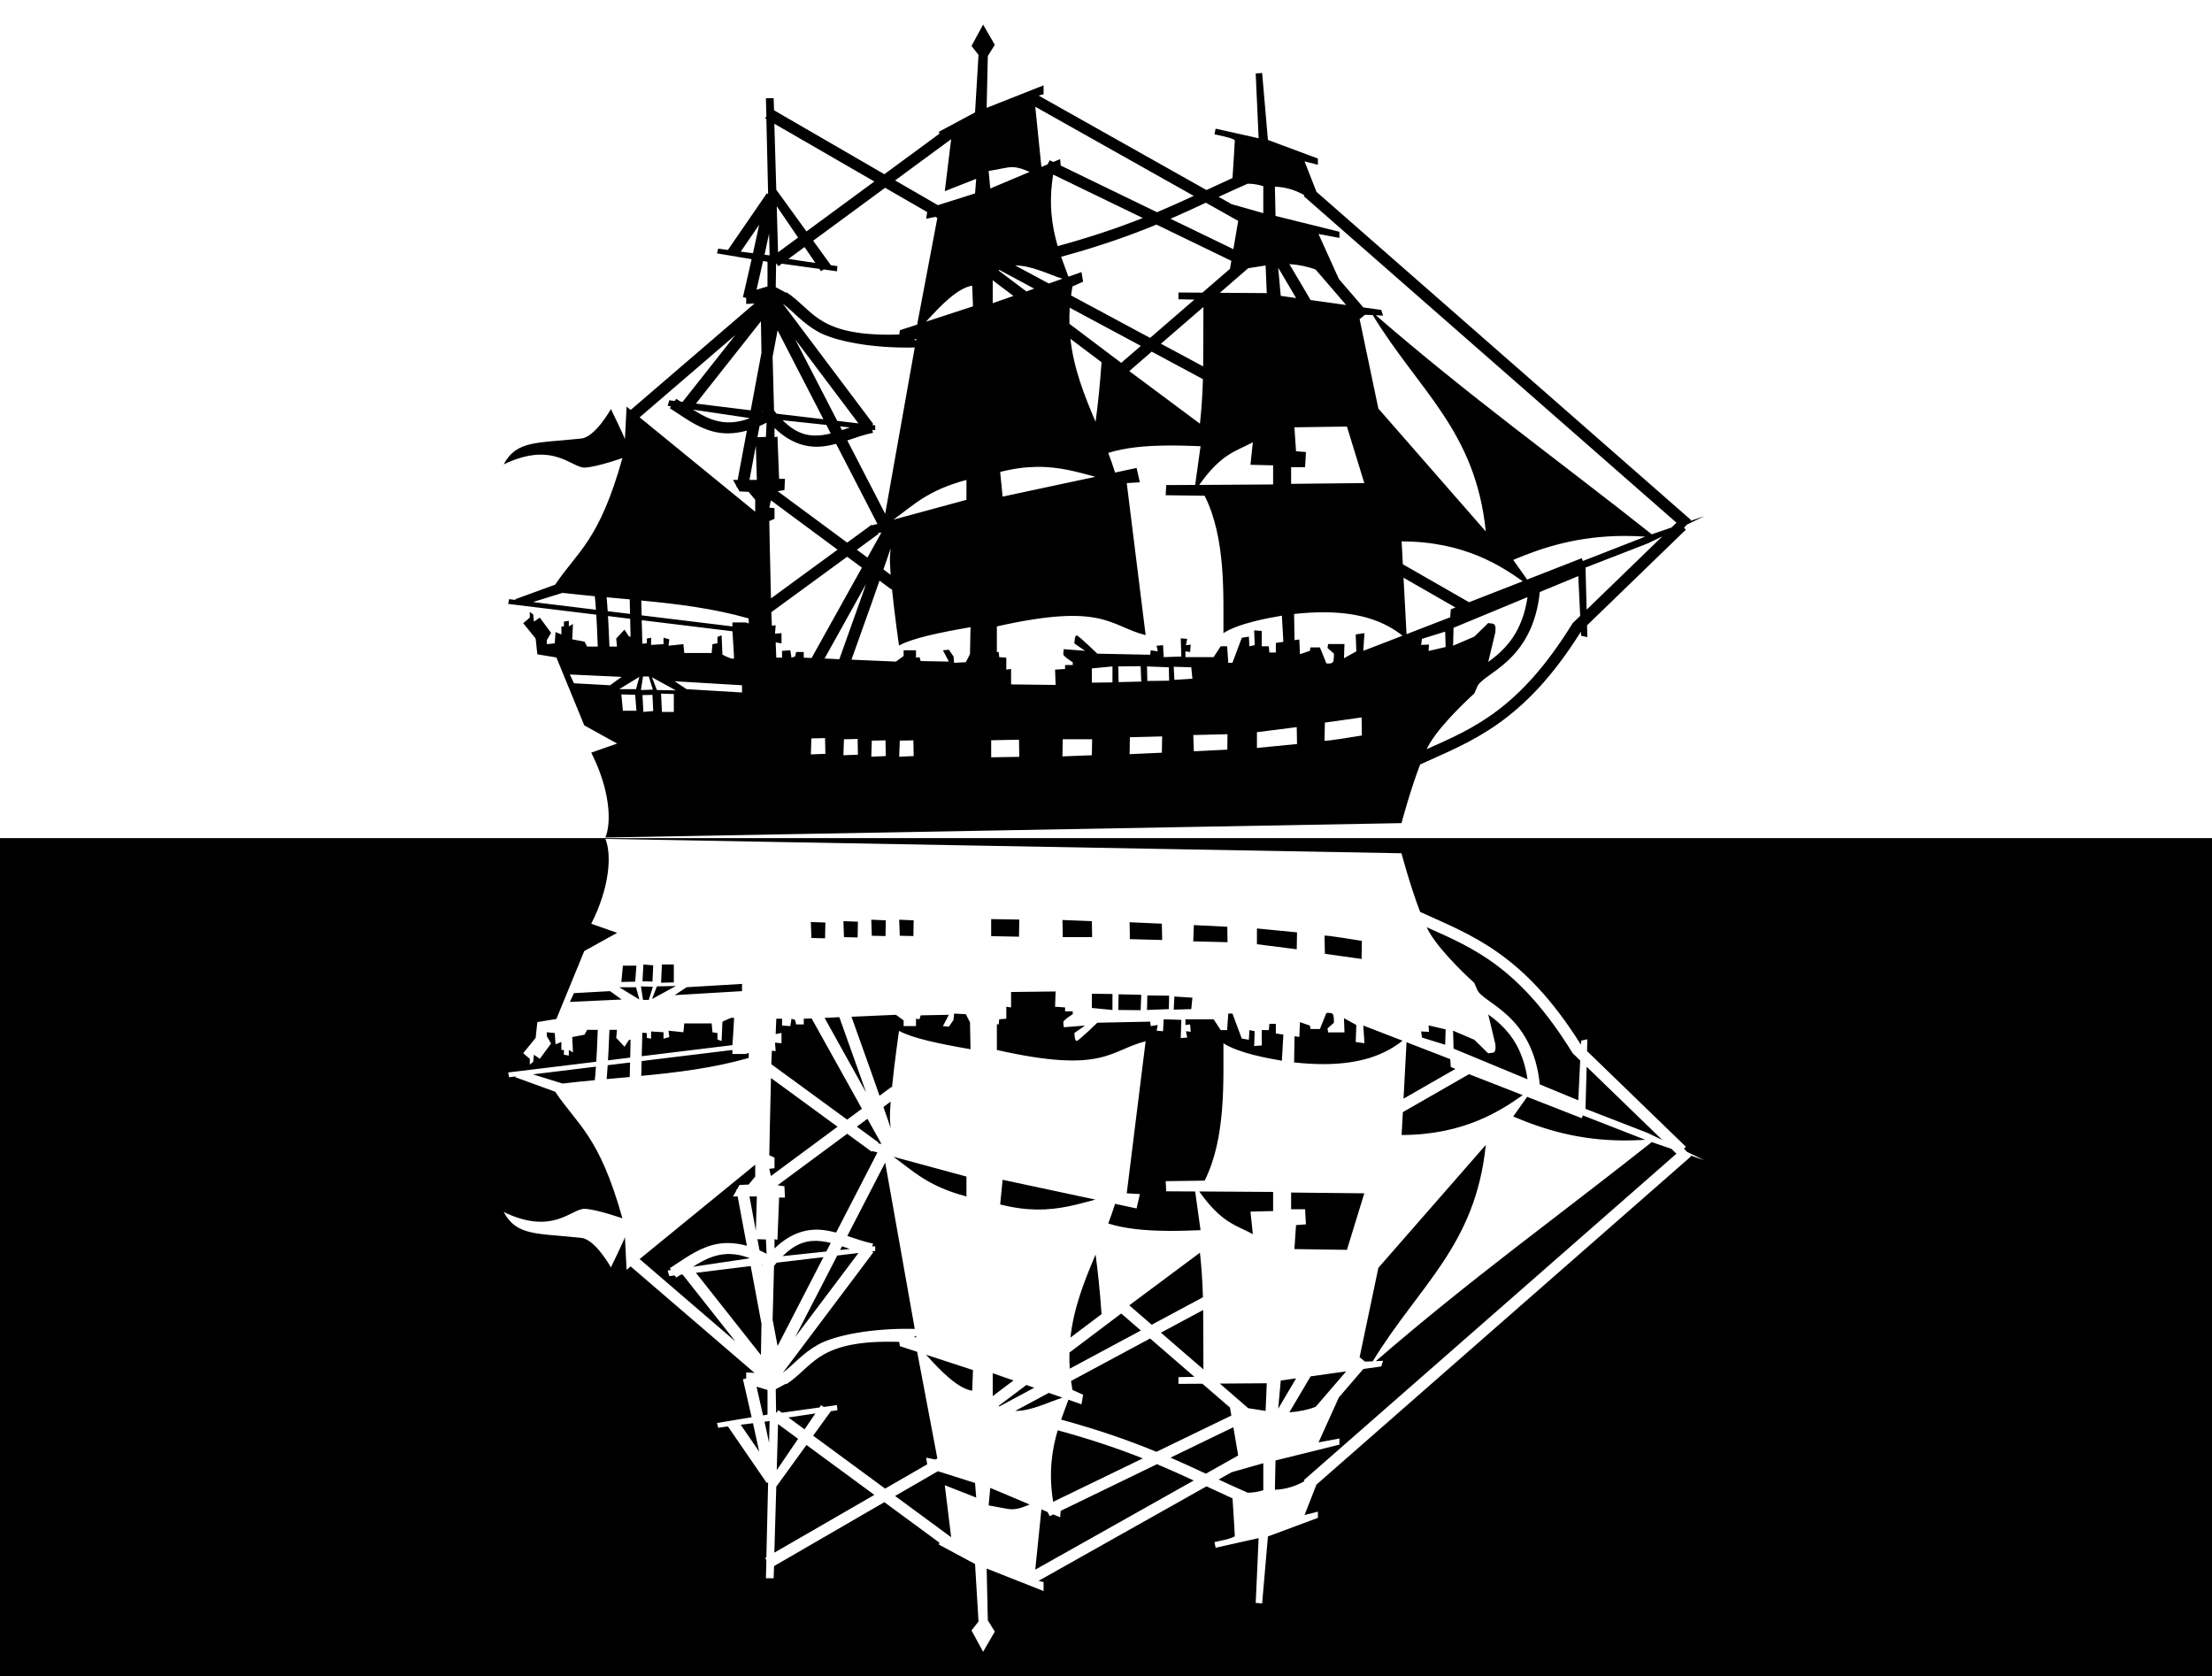 <svg xmlns="http://www.w3.org/2000/svg" viewBox="0 0 900 682"><rect x="0" y="0" width="900" height="682" fill="#808080" stroke="none"/><g class="positive"><path fill="#fff" d="M0 0h900v341H0z"/><path d="M400 10l-4.72 8.69 2.85 3.65-1.41 23.38-14.72 7.9.22.78-22.4 16.47-44.88-26-.16-4.94h-3.15l.19 7.41-.5.81.5.28.71 30.57-.53-.35-15.84 23.04-3.94-.54-.5 1.94 7.97 1.31.19.13.06-.06 5.88.96c-1.84 8.15-3.54 15.47-3.54 15.47l1.32.29v2.46l3.4-.18-50.4 43.31-1.66-1.35s-.69 13.93-.69 13.29c0-.65-5.69-12.32-5.69-12.32s-6.31 11.38-12.03 12c-17.94 1.96-26.32.62-31.59 10.53 20.22-9.77 27.7 1.61 33.09 1.29 5.24-.32 15.22-3.88 15.22-3.88-9.44 33.79-18.3 37.95-27.34 51.5l-16.44 6 .69.28-3.03-.37-.35 1.94 35.82 4.37c.09 1.61.2 3.25.28 4.87.15 3.05.26 5.81.34 8.1h-4.34l-1.03-1.97-5.03-.97.31-6.22-1.69.97v-2.28l-2 .34v1.94h-1.03v3.28l-2.38-1-.31 4.6-3.22.34v-1.66l1.72-2.93-4.59-6.22-2.38 1.65-.31-2.93-1.38-1.04v2.32l-2.68 2.28 5.06 6.25.69 6.41 7.75 1.28 11.34 27.62 13.38 7.41-10.54 3.69c7.58 14.97 8.35 28.16 5.76 34.53l323.9-5.85s3.59-13.48 7.6-23.87c20.6-9.39 42.02-16.66 65.4-54.03l.1 1.68 2.53.54-.13-4.79 40.22-38.93-.78-.75 1.22-1.32 7.09-3.43-5.75 2 .34-.38L535.63 78.03l-4.85-12.38 5.44 1.38V64.5l-20.34-7.57-2.35-27.24-2.62.21 1.19 26.35-17.5-3.91-.47 2.31s8.28 1.59 8.28 2.5c0 .73-.63 10.57-.94 15.28-3.61 1.63-7.12 3.26-10.59 4.88l-68.32-38.44 2.04-.5v-3.65l-23.16 9.15.47-21.06 2.84-4.59L400 10zm21.22 33.43l64.47 36.26c-4.8 2.21-9.68 4.44-14.94 6.65l-39.19-19-.21-2.62-2.79 1.18-1.46-.71-.88 1.68-2.5 1.06-2.5-24.5zm-106.16 6.91l40.69 23.5-27.62 20.31-12.28-16.96-.79-26.85zM387 56.62l-2.59 21.16 12.78-5.03-.47 5.94-15.12 4.78-17.41-10.07L387 56.62zM411.88 68c2.49.04 4.81.97 7.06 1.93l-16.03 6.76-.66-7.13 7.69-1.41c.66-.12 1.3-.16 1.94-.15zm16.62 3.03l36.47 17.66c-9.6 3.81-20.65 7.62-34.62 11.43-2.34-7.93-3.77-17.24-1.85-29.09zm79.53 3.72c1.67.01 3.61.28 5.97.97v11l-12.9-3.66-5.28-2.97c3.78-1.75 7.6-3.5 11.59-5.25l-.03-.06c.22-.01.42-.03.65-.03zm10.69 1.18c4.64.19 8.56 1.51 12.03 3.5l-.31.35L682.1 212.65l-2 1.94-8.04 2.78c-37.4-29.66-73.77-55.74-112.28-89.12l2.94.15-.72-2.31-7.31-1.03-9.94-11.56-8.28-18.31 8.5 1.59v-2.5l-26-6.44-.25-11.91zm-158.59.47l17.12 9.88-.43 2.72 3.78-.78.78.47-8.22 43.37-7.03 2.28-.25 1.75c-16.3.51-24.87-1.86-30.6-5.06-5.4-3.02-8.53-7.06-13.31-10.72v-.06l-.37-.19c-.53-.4-1.05-.8-1.63-1.19l-.15.22-4.19-2.25.15-9.72.94 1.19 1.41-1.03 15.28 2.12.65.94 1.1-.72 5.37.75.19-2.09-2.81-.41.09-.06-7.15-9.88 29.28-21.53zm130.5 6.07l13.15 7.4-1.96 11.5L476.25 89c5.02-2.17 9.72-4.37 14.38-6.53zm-174.6 1.43l8.69 12.75-8.16 6-.53-18.75zm154.5 7.47L501 106.12l-.56 3.25-11.22 9.69-9.75-.06v2.75l6.5.12-18.03 15.6-32.16-17.28c.17-1.21.34-2.42.57-3.66l4.34-1.94-.66-3.9-5.31 1.87c-.96-2.59-1.98-5.24-2.97-8.09 15.95-4.36 28.19-8.74 38.78-13.1zm-161.62.03c-.7 3.24-1.47 6.78-2.28 10.41-.1.44-.19.75-.28 1.19l-4.97-.63 7.53-10.97zm4 3.66l.22 8.84-2.07-.28c.1-.42.1-.41.19-.84.61-2.74 1.1-5.13 1.66-7.72zm14.44 5.44l4.4 6.47-10.97-1.63 6.57-4.84zm-16.88 5.69l1.81.31v10.03l-4.46 1.34c.49-2.17 1.36-5.99 2.65-11.68zm214.13 1.24c3.94.28 7.52 1.02 10.72 2.26l12.4 14.4-14.47-2.03-8.65-14.63zm-111.54.57c6.61 0 13.04 3.41 19.22 5.4l-5.56 1.94-13.66-7.34zm101.88 0l.47 11.25-19.09-.13 11.53-10 7.09-1.12zm5.12.9l7.29 12.35-6.25-.88-1.04-11.47zm-113.46.91l14.18 7.62-3.18 1.13-11.28-8.5.28-.25zm-2.69 4.22l8.44 6.37-8.44 2.94v-9.31zm-8.35 2.19l.32 8.4-19.1 6.25c6.2-6.86 12.92-13.72 18.78-14.65zm-86.24 7.12h.12l-.06.06-.06-.06zm9.18.19c4.49 3.36 7.89 7.83 14.41 11.47 6.62 3.7 21.75 6.79 39.28 6.37l-12.03 67.66-15.41-29.84c3.63-1.2 7.1-2.49 10.44-3.07l-.25-1.25 1.16.13v-1.94l-1.35-.16.57-.4-36.82-48.97zm171.13 1.37c-.06 8.07.02 16.08-.1 24.16l-17.18-9.22 17.28-14.94zm-54.38.29l28.94 15.53-8 6.9-21.06-15.87c-.05-2.14-.03-4.32.12-6.56zm120.13 2.87l3.15.13c18.97 31.03 41.82 47.08 46 88.03l-43.71-50-7.63-36.38 2.19-1.78zm-245.78 2.66l.22 12.78-4.38 23.43-22.28-2.74 26.44-33.47zm6.78 3.68l18.65 36.16-19.03-2.25c-.28-.34-.55-.67-.84-1.03l-.22-.28-.59-21.85 2.03-10.75zm-17.16 1.88l-21.5 27.22-.78-.1c-.6-.39-1.2-.76-1.81-1.15l-.6.87-2.21-.28-.66 2.28 1.37.22-.5.72c5.21 3.29 10.43 7.48 17.16 9.37 4.15 1.17 8.86 1.24 14.19-.24l-3.75 20.06h-1.88l1.41 2.5-.06.34.28.06 1.03 1.78 3.69.16 2.68 3.25v4.85l-47.03-38.41 38.97-33.5zm136.31 1.56l12.66 9.53c-.66 9.4-1.49 17.46-2.44 24.25-4.47-10.6-8.85-21.38-10.22-33.78zm-62.71.06l-.13.72-.72-.56.85-.16zm-49.29.13l25.75 34.22-8.62-1.03-17.13-33.19zm145.07 5.03l20.84 11.19c-.18 5.97-.53 11.99-1.22 18.12l-28.75-21.4 9.13-7.91zm-186.66 23.59l22.91 3.41-.03.19c-5.5 2.01-9.85 1.92-13.79.81-3.16-.89-6.11-2.53-9.09-4.41zm28.34.25v.63h-.12l.12-.63zm8.16 4.07l17.78 1.9 1.78 3.47c-1.22.31-2.41.55-3.59.69-5.19.61-10.17-.28-15.97-6.06zm-6.53.96l-.28 5.82-3.44.12.84-4.53c.94-.41 1.9-.9 2.88-1.41zm29.91 1.54l4 .43c-1.1.37-2.16.72-3.22 1.07l-.78-1.5zm206.21.06l7.07 23-29.78.31v-6.78H531l.35-6.16-4.03-.31-.66-9.75 21.37-.31zm-232.9.56c6.76 6.55 13.58 8.24 19.84 7.5 1.79-.21 3.52-.58 5.22-1.03L357 213.15l-2.15.57-.19-.25-.69.5-.22.06-.03.12-9.03 6.6-28.31-20.94 2.78-.41.22-4.59H317l-.68-17.19-1.19.25v-3.78zm194.62 5.84l-.97 9.16 9.22.22v7.78l-30.06.19c9.1-12.84 14.91-13.64 21.81-17.35zM475 181.25c4.36-.04 8.89.1 13.47.28l-2.19 15.75-11.78.06-.22 4.13 15.85.22c8.72 17.28 7.57 40.76 7.65 55.87 6.26-4.02 18.16-6.12 23.78-7.09l.6 10.65-3.06.44v3.91h-2.63l-.22-2.54h-2.87v-6.24l-3.1-.26.22 6.04-2.15.46-.22-3.93-2.88.47-3.81 10.18h-1.69l-.47-6.72h-2.62l-2.88 4.41h-11.46V265l1.9.25.25-3-1.94.22.5-2.57-2.62-.21.25 7.4-7.19.25-.25-4.87-2.62.22.46 2.31-2.84-.44-.25 1.81-21.5-.44s-7.39-7.17-8.34-7.4c-.96-.23-.97 3.25-.97 3.25l4.31 3-8.62-.69s-.22 1.14-.22 2.06c0 .93 3.84 3.25 3.84 3.25v1.16h-3.12v1.59l-4.07.28.22 6.22-18.12-.22v-6.28l-1.94.28v-4.87l-2.88-.22-.21-2.09-.75.06v-10.47c43.53-9.8 45.81-.19 60.53 3.56l-7.69-61.87 5.34-.31-1.34-5.85-8.75 1.88c-.82-2.7-1.78-5.37-2.78-8 6.81-2.17 15.11-2.93 24.09-3zm-167.47.06l.41 13.94h-3l2.59-13.94zm114.19 8.62c9.37-.13 16.76 2.13 23.97 4.04l-37.75 8.06-1-10.03c5.49-1.4 10.35-2 14.78-2.07zm-28.5 5.32v8.09l-29.72 8.06c8.01-5.74 13.83-11.93 29.72-16.15zm-79.56 8.31l27.12 20.06-27.09 19.81C313.33 230.15 313 212 313 212l2.13-.94v-4.34l-2.13-.22.66-2.94zm44.97 13.06l-5.69 10.22-4.31-3.19 8.87-6.5-.25-.31 1.38-.22zm301.87 1.41c2.86-.02 5.84.08 8.91.28l-25.38 9.91-.47-1.13-22.21 8.69-5.66-8c12.83-5.45 26.84-9.64 44.81-9.75zm15.85.19l-30.79 29.81-.46-17.13 25.43-9.87 5.82-2.81zm-106.07 2.03c25.65.04 40.57 10.11 49.28 16.22L597.72 245l-26.94-15.44-.5-9.31zm-207.9 2.81c-.11.89-.19 1.84-.25 2.94-.11 1.75-.01 4.57.25 7.84l-2.94-2.19c.7-2.03 1.45-4.15 2.06-5.93.36-1.05.56-1.72.88-2.66zm-17.69 3.44l6 4.43-20.47 36.76-3.19-.13v-2.31h-3.09l-.47 1.84-1.44.47-.47-3-3.37.22v2.78h-2.34l-.25-6.25 2.37.47v-4.19l-2.65.22.28-3.44-1.54.19c-.07-1.37-.17-3.17-.24-5.5l30.87-22.56zm297.47 7.87l.78 16.19-2.94 2.84-.18.22-.16.25c-21.36 34.49-39.86 42.33-59.19 50.91.41-.83.82-1.61 1.22-2.28 5.24-8.84 18.16-20.38 18.16-20.38l1.43-3.28h.04c.29-.67 1.7-2 3.96-3.62 2.27-1.63 5.23-3.66 8.22-6.44 5.8-5.4 11.57-13.82 13-27.94l15.66-6.47zm-71.1.66l21.13 12.12-1.91.75-.22 3.22-17.78 6.88-1.22-22.97zm-213.21 1.19l4.84 3.59.22-.28c1.09 10.74 2.87 23.09 2.87 23.09 5.43-3 16.6-5.32 29.1-7.47l-.22 11h-.03l-1.66 3.25-4.78.25-.22-2.56-1.91-2.78-2.4.25 2.4 4.59-11.46-.22-.5-1.59-1.41.22v-3h-5.03v2.31l-3.13 2.28-18.09-.78c1.89-5.23 4.61-12.86 7.97-22.34 1.17-3.31 2.32-6.61 3.44-9.81zm-5.47 1.34c-.86 2.44-1.56 4.49-2.44 6.97-3.74 10.57-6.73 18.92-8.44 23.66l-6-.29 16.88-30.34zm-123.5 3.63c4.36.52 8.75.96 13.12 1.37.09.8.18 1.54.25 2.47.08.94.15 2 .22 3.03l-25.62-3.13 12.03-3.74zm392.62 1.74c-1.69 11.52-6.43 18.06-11.28 22.57-1.6 1.49-3.2 2.7-4.75 3.84l.09-.19 2.88-12.03c.44-4.6-1.68-3.04-2.88-3.69l-5.71 5.57-8.63 3.69.19-7.29 30.09-12.47zm-374.68.07l9.4.84.13 5.91-9.1-1.1c-.09-1.37-.18-2.74-.28-4-.05-.61-.1-1.09-.15-1.65zm14.09 1.31c14.68 1.39 29.32 3.18 43.69 7.28l.06 2.03-1.28-.4H298v1.62l-36.94-4.5-.15-6.03zm277.84 4.78c14.94.05 24.7 3.82 31.91 9.53l-15.97 6.16.47-7.19-3.56.5.25 6.91-5.03 2.78.21-5.78h-6.65l-.25 1.62 2.62 2.31s.02 1.62-.22 3c-.24 1.39-2.87.94-2.87.94l-2.63-6.5h-3.81l-.28 1.41-4.03 1.37-.25-6-1.94.28-.19-10.65c4.43-.48 8.49-.7 12.22-.69zm-291.37 1.53l9.03 1.13.15 7.34-.78-.31-1.68-2.63-3.38 3.63.31 3.25h-3.06c-.08-2.32-.22-5.15-.37-8.28-.07-1.36-.14-2.76-.22-4.13zm13.72 1.69l36.9 4.5s.66 9.5.66 10.81-4.72-1.31-4.72-1.31l-.34-7.84-1.69.65v2.6l-2.03.34-.32 3.59h-11.15l-.35-3.59-6.06.63.32-2.6-2.35-.66v2.63l-5.06.31v-2.94l-1.72.35v1.94l-1.84.15-.25-9.56zm326.9 4.66l.19 6.25-6.94 1.62.16-2.62-3.19.15.34-2.47 9.44-2.93zm-123.9 14.06l.25 6.25-9.22.22-.13-6.38 9.1-.09zm-11.47.09v6.5l-8.38.1v-5.79l8.38-.81zm14.06 0l8.87.35.13 5.46-8.87.1-.13-5.91zm10.87.13l7.13.22.47 4.65-7.34.47-.26-5.34zm-245.71 3.15l21.09.97-4.72 3.41-14.69-.81-1.68-3.57zm29.78.82h2.34l1.66 5.34-4.85.16.85-5.5zm-1.5.15l-1.35 5h-6.84l8.19-5zm5.15.19l9.72 5.31-7.72-.15-2-5.16zm9.22 1.59l27.41 1.63v2.94l-22.56-1.35-4.85-3.22zm-5.53 5.04l5.19.15v7.28h-4.84l-.35-7.43zm-16.15.31l5.62.15.5 6.5h-5.5l-.62-6.65zm12.65.19l.31 6.59-4 .34-.37-6.84 4.06-.09zM554 291.87l.1 7.35s-15.19 2.55-15.19 2.09.15-7.34.15-7.34l14.94-2.1zm-26.4 3.94l.12 6.88-16.31 1.59v-6.41l16.19-2.06zm-28.16 2.88l-.09 6.28-13.6.68-.25-6.62 13.94-.34zm-26.59.9l-.13 6.63-13.12.59.12-6.88 13.13-.34zm-137.16.69l.13 6.41-5.91.21.22-6.5 5.56-.12zm13.25.34l.12 6.41-5.9.22.22-6.5 5.56-.13zm83.47.13h11.94l-.1 6.5-11.97.47.13-6.97zm-17.81.18l.12 6.97-11.44.19v-6.94l11.32-.22zm-54.32.26l.13 6.4-5.91.25.22-6.53 5.56-.12zm11.35 0l.12 6.4-5.9.25.25-6.53 5.53-.12z"/></g><g class="negative"><path d="M0 682h900V341H0z"/><path d="M400 672l-4.72-8.69 2.85-3.65-1.41-23.38-14.72-7.9.22-.78-22.4-16.47-44.88 26-.16 4.94h-3.15l.19-7.41-.5-.81.5-.28.71-30.57-.53.35-15.84-23.04-3.94.54-.5-1.94 7.97-1.31.19-.13.06.06 5.88-.96c-1.84-8.15-3.54-15.47-3.54-15.47l1.32-.29v-2.46l3.4.18-50.4-43.31-1.66 1.35s-.69-13.93-.69-13.29c0 .65-5.69 12.32-5.69 12.32s-6.31-11.38-12.03-12c-17.94-1.96-26.32-.62-31.59-10.53 20.22 9.77 27.7-1.61 33.09-1.29 5.24.32 15.22 3.88 15.22 3.88-9.44-33.79-18.3-37.95-27.34-51.5l-16.44-6 .69-.28-3.03.37-.35-1.94 35.82-4.37c.09-1.61.2-3.25.28-4.87.15-3.05.26-5.81.34-8.1h-4.34l-1.03 1.97-5.03.97.31 6.22-1.69-.97v2.28l-2-.34v-1.94h-1.03v-3.28l-2.38 1-.31-4.6-3.22-.34v1.66l1.72 2.93-4.59 6.22-2.38-1.65-.31 2.93-1.38 1.04v-2.32l-2.68-2.28 5.06-6.25.69-6.41 7.75-1.28 11.34-27.62 13.38-7.41-10.54-3.69c7.58-14.97 8.35-28.16 5.76-34.53l323.9 5.85s3.59 13.48 7.6 23.87c20.6 9.39 42.02 16.66 65.4 54.03l.1-1.68 2.53-.54-.13 4.79 40.22 38.93-.78.75 1.22 1.32 7.09 3.43-5.75-2 .34.38-152.43 133.56-4.85 12.38 5.44-1.38v2.53l-20.34 7.57-2.35 27.24-2.62-.21 1.19-26.35-17.5 3.91-.47-2.31s8.28-1.59 8.28-2.5c0-.73-.63-10.57-.94-15.28-3.61-1.63-7.12-3.26-10.59-4.88l-68.32 38.44 2.04.5v3.65l-23.16-9.15.47 21.06 2.84 4.59L400 672zm21.22-33.43l64.47-36.26c-4.8-2.21-9.68-4.44-14.94-6.65l-39.19 19-.21 2.62-2.79-1.18-1.46.71-.88-1.68-2.5-1.06-2.5 24.5zm-106.16-6.91l40.69-23.5-27.62-20.31-12.28 16.96-.79 26.85zm71.94-6.28l-2.59-21.16 12.78 5.03-.47-5.94-15.12-4.78-17.41 10.07L387 625.38zM411.88 614c2.49-.04 4.81-.97 7.06-1.93l-16.03-6.76-.66 7.13 7.69 1.41c.66.12 1.3.16 1.94.15zm16.62-3.03l36.47-17.66c-9.6-3.81-20.65-7.62-34.62-11.43-2.34 7.93-3.77 17.24-1.85 29.09zm79.53-3.72c1.67-.01 3.61-.28 5.97-.97v-11l-12.9 3.66-5.28 2.97c3.78 1.75 7.6 3.5 11.59 5.25l-.03.06c.22.01.42.03.65.03zm10.69-1.18c4.64-.19 8.56-1.51 12.03-3.5l-.31-.35L682.1 469.35l-2-1.94-8.04-2.78c-37.4 29.66-73.77 55.74-112.28 89.12l2.94-.15-.72 2.31-7.31 1.03-9.94 11.56-8.28 18.31 8.5-1.59v2.5l-26 6.44-.25 11.91zm-158.59-.47l17.12-9.88-.43-2.72 3.78.78.78-.47-8.22-43.37-7.03-2.28-.25-1.75c-16.3-.51-24.87 1.86-30.6 5.06-5.4 3.02-8.53 7.06-13.31 10.72v.06l-.37.19c-.53.4-1.05.8-1.63 1.19l-.15-.22-4.19 2.25.15 9.72.94-1.19 1.41 1.03 15.28-2.12.65-.94 1.1.72 5.37-.75.19 2.09-2.81.41.09.06-7.15 9.88 29.28 21.53zm130.5-6.07l13.15-7.4-1.96-11.5L476.25 593c5.02 2.17 9.72 4.37 14.38 6.53zm-174.6-1.43l8.69-12.75-8.16-6-.53 18.75zm154.5-7.47L501 575.88l-.56-3.25-11.22-9.69-9.75.06v-2.75l6.5-.12-18.03-15.6-32.16 17.28c.17 1.21.34 2.42.57 3.66l4.34 1.94-.66 3.9-5.31-1.87c-.96 2.59-1.98 5.24-2.97 8.09 15.95 4.36 28.19 8.74 38.78 13.1zm-161.62-.03c-.7-3.24-1.47-6.78-2.28-10.41-.1-.44-.19-.75-.28-1.19l-4.97.63 7.53 10.97zm4-3.66l.22-8.84-2.07.28c.1.42.1.41.19.84.61 2.74 1.1 5.13 1.66 7.72zm14.44-5.44l4.4-6.47-10.97 1.63 6.57 4.84zm-16.88-5.69l1.81-.31v-10.03l-4.46-1.34c.49 2.17 1.36 5.99 2.65 11.68zm214.13-1.24c3.94-.28 7.52-1.02 10.72-2.26l12.4-14.4-14.47 2.03-8.65 14.63zM413.06 574c6.61 0 13.04-3.41 19.22-5.4l-5.56-1.94-13.66 7.34zm101.88 0l.47-11.25-19.09.13 11.53 10 7.09 1.12zm5.12-.9l7.29-12.35-6.25.88-1.04 11.47zm-113.46-.91l14.18-7.62-3.18-1.13-11.28 8.5.28.25zm-2.69-4.22l8.44-6.37-8.44-2.94v9.31zm-8.35-2.19l.32-8.4-19.1-6.25c6.2 6.86 12.92 13.72 18.78 14.65zm-86.24-7.12h.12l-.06-.06-.06.06zm9.18-.19c4.49-3.36 7.89-7.83 14.41-11.47 6.62-3.7 21.75-6.79 39.28-6.37l-12.03-67.66-15.41 29.84c3.63 1.2 7.1 2.49 10.44 3.07l-.25 1.25 1.16-.13v1.94l-1.35.16.57.4-36.82 48.97zm171.13-1.37c-.06-8.07.02-16.08-.1-24.16l-17.18 9.22 17.28 14.94zm-54.38-.29l28.94-15.53-8-6.9-21.06 15.87c-.05 2.14-.03 4.32.12 6.56zm120.13-2.87l3.15-.13c18.97-31.03 41.82-47.08 46-88.03l-43.71 50-7.63 36.38 2.19 1.78zm-245.78-2.66l.22-12.78-4.38-23.43-22.28 2.74 26.44 33.47zm6.78-3.68l18.65-36.16-19.03 2.25c-.28.34-.55.67-.84 1.03l-.22.28-.59 21.85 2.03 10.75zm-17.16-1.88l-21.5-27.22-.78.1c-.6.39-1.2.76-1.81 1.15l-.6-.87-2.21.28-.66-2.28 1.37-.22-.5-.72c5.21-3.29 10.43-7.48 17.16-9.37 4.15-1.17 8.86-1.24 14.19.24l-3.75-20.06h-1.88l1.41-2.5-.06-.34.28-.06 1.03-1.78 3.69-.16 2.68-3.25v-4.85l-47.03 38.41 38.97 33.5zm136.31-1.56l12.66-9.53c-.66-9.4-1.49-17.46-2.44-24.25-4.47 10.6-8.85 21.38-10.22 33.78zm-62.71-.06l-.13-.72-.72.56.85.16zm-49.29-.13l25.75-34.22-8.62 1.03-17.13 33.19zm145.07-5.03l20.84-11.19c-.18-5.97-.53-11.99-1.22-18.12l-28.75 21.4 9.13 7.91zm-186.66-23.59l22.91-3.41-.03-.19c-5.5-2.01-9.85-1.92-13.79-.81-3.16.89-6.11 2.53-9.09 4.41zm28.34-.25v-.63h-.12l.12.63zm8.16-4.07l17.78-1.9 1.78-3.47c-1.22-.31-2.41-.55-3.59-.69-5.19-.61-10.17.28-15.97 6.06zm-6.53-.96l-.28-5.82-3.44-.12.84 4.53c.94.41 1.9.9 2.88 1.41zm29.91-1.54l4-.43c-1.1-.37-2.16-.72-3.22-1.07l-.78 1.5zm206.21-.06l7.07-23-29.78-.31v6.78H531l.35 6.16-4.03.31-.66 9.75 21.37.31zm-232.9-.56c6.76-6.55 13.58-8.24 19.84-7.5 1.79.21 3.52.58 5.22 1.03L357 468.85l-2.15-.57-.19.25-.69-.5-.22-.06-.03-.12-9.03-6.6-28.31 20.94 2.78.41.22 4.59H317l-.68 17.19-1.19-.25v3.78zm194.62-5.84l-.97-9.16 9.22-.22v-7.78l-30.06-.19c9.1 12.84 14.91 13.64 21.81 17.35zM475 500.75c4.36.04 8.89-.1 13.47-.28l-2.19-15.75-11.78-.06-.22-4.13 15.85-.22c8.72-17.28 7.57-40.76 7.65-55.87 6.26 4.02 18.16 6.12 23.78 7.09l.6-10.65-3.06-.44v-3.91h-2.63l-.22 2.54h-2.87v6.24l-3.1.26.22-6.04-2.15-.46-.22 3.93-2.88-.47-3.81-10.18h-1.69l-.47 6.72h-2.62l-2.88-4.41h-11.46V417l1.9-.25.25 3-1.94-.22.5 2.57-2.62.21.25-7.4-7.19-.25-.25 4.87-2.62-.22.46-2.31-2.84.44-.25-1.81-21.5.44s-7.39 7.17-8.34 7.4c-.96.23-.97-3.25-.97-3.25l4.31-3-8.62.69s-.22-1.14-.22-2.06c0-.93 3.84-3.25 3.84-3.25v-1.16h-3.12v-1.59l-4.07-.28.22-6.22-18.12.22v6.28l-1.94-.28v4.87l-2.88.22-.21 2.09-.75-.06v10.47c43.53 9.8 45.81.19 60.53-3.56l-7.69 61.87 5.34.31-1.34 5.85-8.75-1.88c-.82 2.7-1.78 5.37-2.78 8 6.81 2.17 15.11 2.93 24.09 3zm-167.47-.06l.41-13.94h-3l2.59 13.94zm114.19-8.62c9.37.13 16.76-2.13 23.97-4.04l-37.75-8.06-1 10.03c5.49 1.4 10.35 2 14.78 2.07zm-28.5-5.32v-8.09l-29.72-8.06c8.01 5.74 13.83 11.93 29.72 16.15zm-79.56-8.31l27.12-20.06-27.09-19.81C313.33 451.85 313 470 313 470l2.13.94v4.34l-2.13.22.66 2.94zm44.97-13.06l-5.69-10.22-4.31 3.19 8.87 6.5-.25.31 1.38.22zm301.87-1.41c2.86.02 5.84-.08 8.91-.28l-25.38-9.91-.47 1.13-22.21-8.69-5.66 8c12.83 5.45 26.84 9.64 44.81 9.75zm15.85-.19l-30.79-29.81-.46 17.13 25.43 9.87 5.82 2.81zm-106.07-2.03c25.65-.04 40.57-10.11 49.28-16.22L597.72 437l-26.94 15.44-.5 9.31zm-207.9-2.81c-.11-.89-.19-1.84-.25-2.94-.11-1.75-.01-4.57.25-7.84l-2.94 2.19c.7 2.03 1.45 4.15 2.06 5.93.36 1.05.56 1.72.88 2.66zm-17.69-3.44l6-4.43-20.47-36.76-3.19.13v2.31h-3.09l-.47-1.84-1.44-.47-.47 3-3.37-.22v-2.78h-2.34l-.25 6.25 2.37-.47v4.19l-2.65-.22.28 3.44-1.54-.19c-.07 1.37-.17 3.17-.24 5.5l30.87 22.56zm297.47-7.87l.78-16.19-2.94-2.84-.18-.22-.16-.25c-21.36-34.49-39.86-42.33-59.19-50.91.41.83.82 1.61 1.22 2.28 5.24 8.84 18.16 20.38 18.16 20.38l1.43 3.28h.04c.29.67 1.7 2 3.96 3.62 2.27 1.63 5.23 3.66 8.22 6.44 5.8 5.4 11.57 13.82 13 27.94l15.66 6.47zm-71.1-.66l21.13-12.12-1.91-.75-.22-3.22-17.78-6.88-1.22 22.97zm-213.21-1.19l4.84-3.59.22.28c1.09-10.74 2.87-23.09 2.87-23.09 5.43 3 16.6 5.32 29.1 7.47l-.22-11h-.03l-1.66-3.25-4.78-.25-.22 2.56-1.91 2.78-2.4-.25 2.4-4.59-11.46.22-.5 1.59-1.41-.22v3h-5.03v-2.31l-3.13-2.28-18.09.78c1.89 5.23 4.61 12.86 7.97 22.34 1.17 3.31 2.32 6.61 3.44 9.81zm-5.47-1.34c-.86-2.44-1.56-4.49-2.44-6.97-3.74-10.57-6.73-18.92-8.44-23.66l-6 .29 16.88 30.34zm-123.5-3.63c4.36-.52 8.75-.96 13.12-1.37.09-.8.18-1.54.25-2.47.08-.94.15-2 .22-3.03l-25.62 3.13 12.03 3.74zm392.62-1.74c-1.69-11.52-6.43-18.06-11.28-22.57-1.6-1.49-3.2-2.7-4.75-3.84l.09.19 2.88 12.03c.44 4.6-1.68 3.04-2.88 3.69l-5.71-5.57-8.63-3.69.19 7.29 30.09 12.47zM246.82 439l9.4-.84.13-5.91-9.1 1.1c-.09 1.37-.18 2.74-.28 4-.05.61-.1 1.09-.15 1.65zm14.09-1.31c14.68-1.39 29.32-3.18 43.69-7.28l.06-2.03-1.28.4H298v-1.62l-36.94 4.5-.15 6.03zm277.84-4.78c14.94-.05 24.7-3.82 31.91-9.53l-15.97-6.16.47 7.19-3.56-.5.25-6.91-5.03-2.78.21 5.78h-6.65l-.25-1.62 2.62-2.31s.02-1.62-.22-3c-.24-1.39-2.87-.94-2.87-.94l-2.63 6.5h-3.81l-.28-1.41-4.03-1.37-.25 6-1.94-.28-.19 10.65c4.43.48 8.49.7 12.22.69zm-291.37-1.53l9.03-1.13.15-7.34-.78.31-1.68 2.63-3.38-3.63.31-3.25h-3.06c-.08 2.32-.22 5.15-.37 8.28-.07 1.36-.14 2.76-.22 4.13zm13.72-1.69l36.9-4.5s.66-9.5.66-10.81-4.72 1.31-4.72 1.31l-.34 7.84-1.69-.65v-2.6l-2.03-.34-.32-3.59h-11.15l-.35 3.59-6.06-.63.32 2.6-2.35.66v-2.63l-5.06-.31v2.94l-1.72-.35v-1.94l-1.84-.15-.25 9.56zm326.9-4.66l.19-6.25-6.94-1.62.16 2.62-3.19-.15.34 2.47 9.44 2.93zm-123.9-14.06l.25-6.25-9.22-.22-.13 6.38 9.1.09zm-11.47-.09v-6.5l-8.38-.1v5.79l8.38.81zm14.06 0l8.87-.35.13-5.46-8.87-.1-.13 5.91zm10.87-.13l7.13-.22.47-4.65-7.34-.47-.26 5.34zm-245.71-3.15l21.09-.97-4.72-3.41-14.69.81-1.68 3.57zm29.78-.82h2.34l1.66-5.34-4.85-.16.85 5.5zm-1.5-.15l-1.35-5h-6.84l8.19 5zm5.15-.19l9.72-5.31-7.72.15-2 5.16zm9.22-1.59l27.41-1.63v-2.94l-22.56 1.35-4.85 3.22zm-5.53-5.04l5.19-.15v-7.28h-4.84l-.35 7.43zm-16.15-.31l5.62-.15.5-6.5h-5.5l-.62 6.65zm12.65-.19l.31-6.59-4-.34-.37 6.84 4.06.09zM554 390.13l.1-7.35s-15.19-2.55-15.19-2.09.15 7.34.15 7.34l14.94 2.1zm-26.4-3.94l.12-6.88-16.31-1.59v6.41l16.19 2.06zm-28.16-2.88l-.09-6.28-13.6-.68-.25 6.62 13.94.34zm-26.59-.9l-.13-6.63-13.12-.59.12 6.88 13.13.34zm-137.16-.69l.13-6.41-5.91-.21.22 6.5 5.56.12zm13.25-.34l.12-6.41-5.9-.22.22 6.5 5.56.13zm83.47-.13h11.94l-.1-6.5-11.97-.47.13 6.97zm-17.81-.18l.12-6.97-11.44-.19v6.94l11.32.22zm-54.32-.26l.13-6.4-5.91-.25.22 6.53 5.56.12zm11.35 0l.12-6.4-5.9-.25.25 6.53 5.53.12z" fill="#fff"/></g></svg>